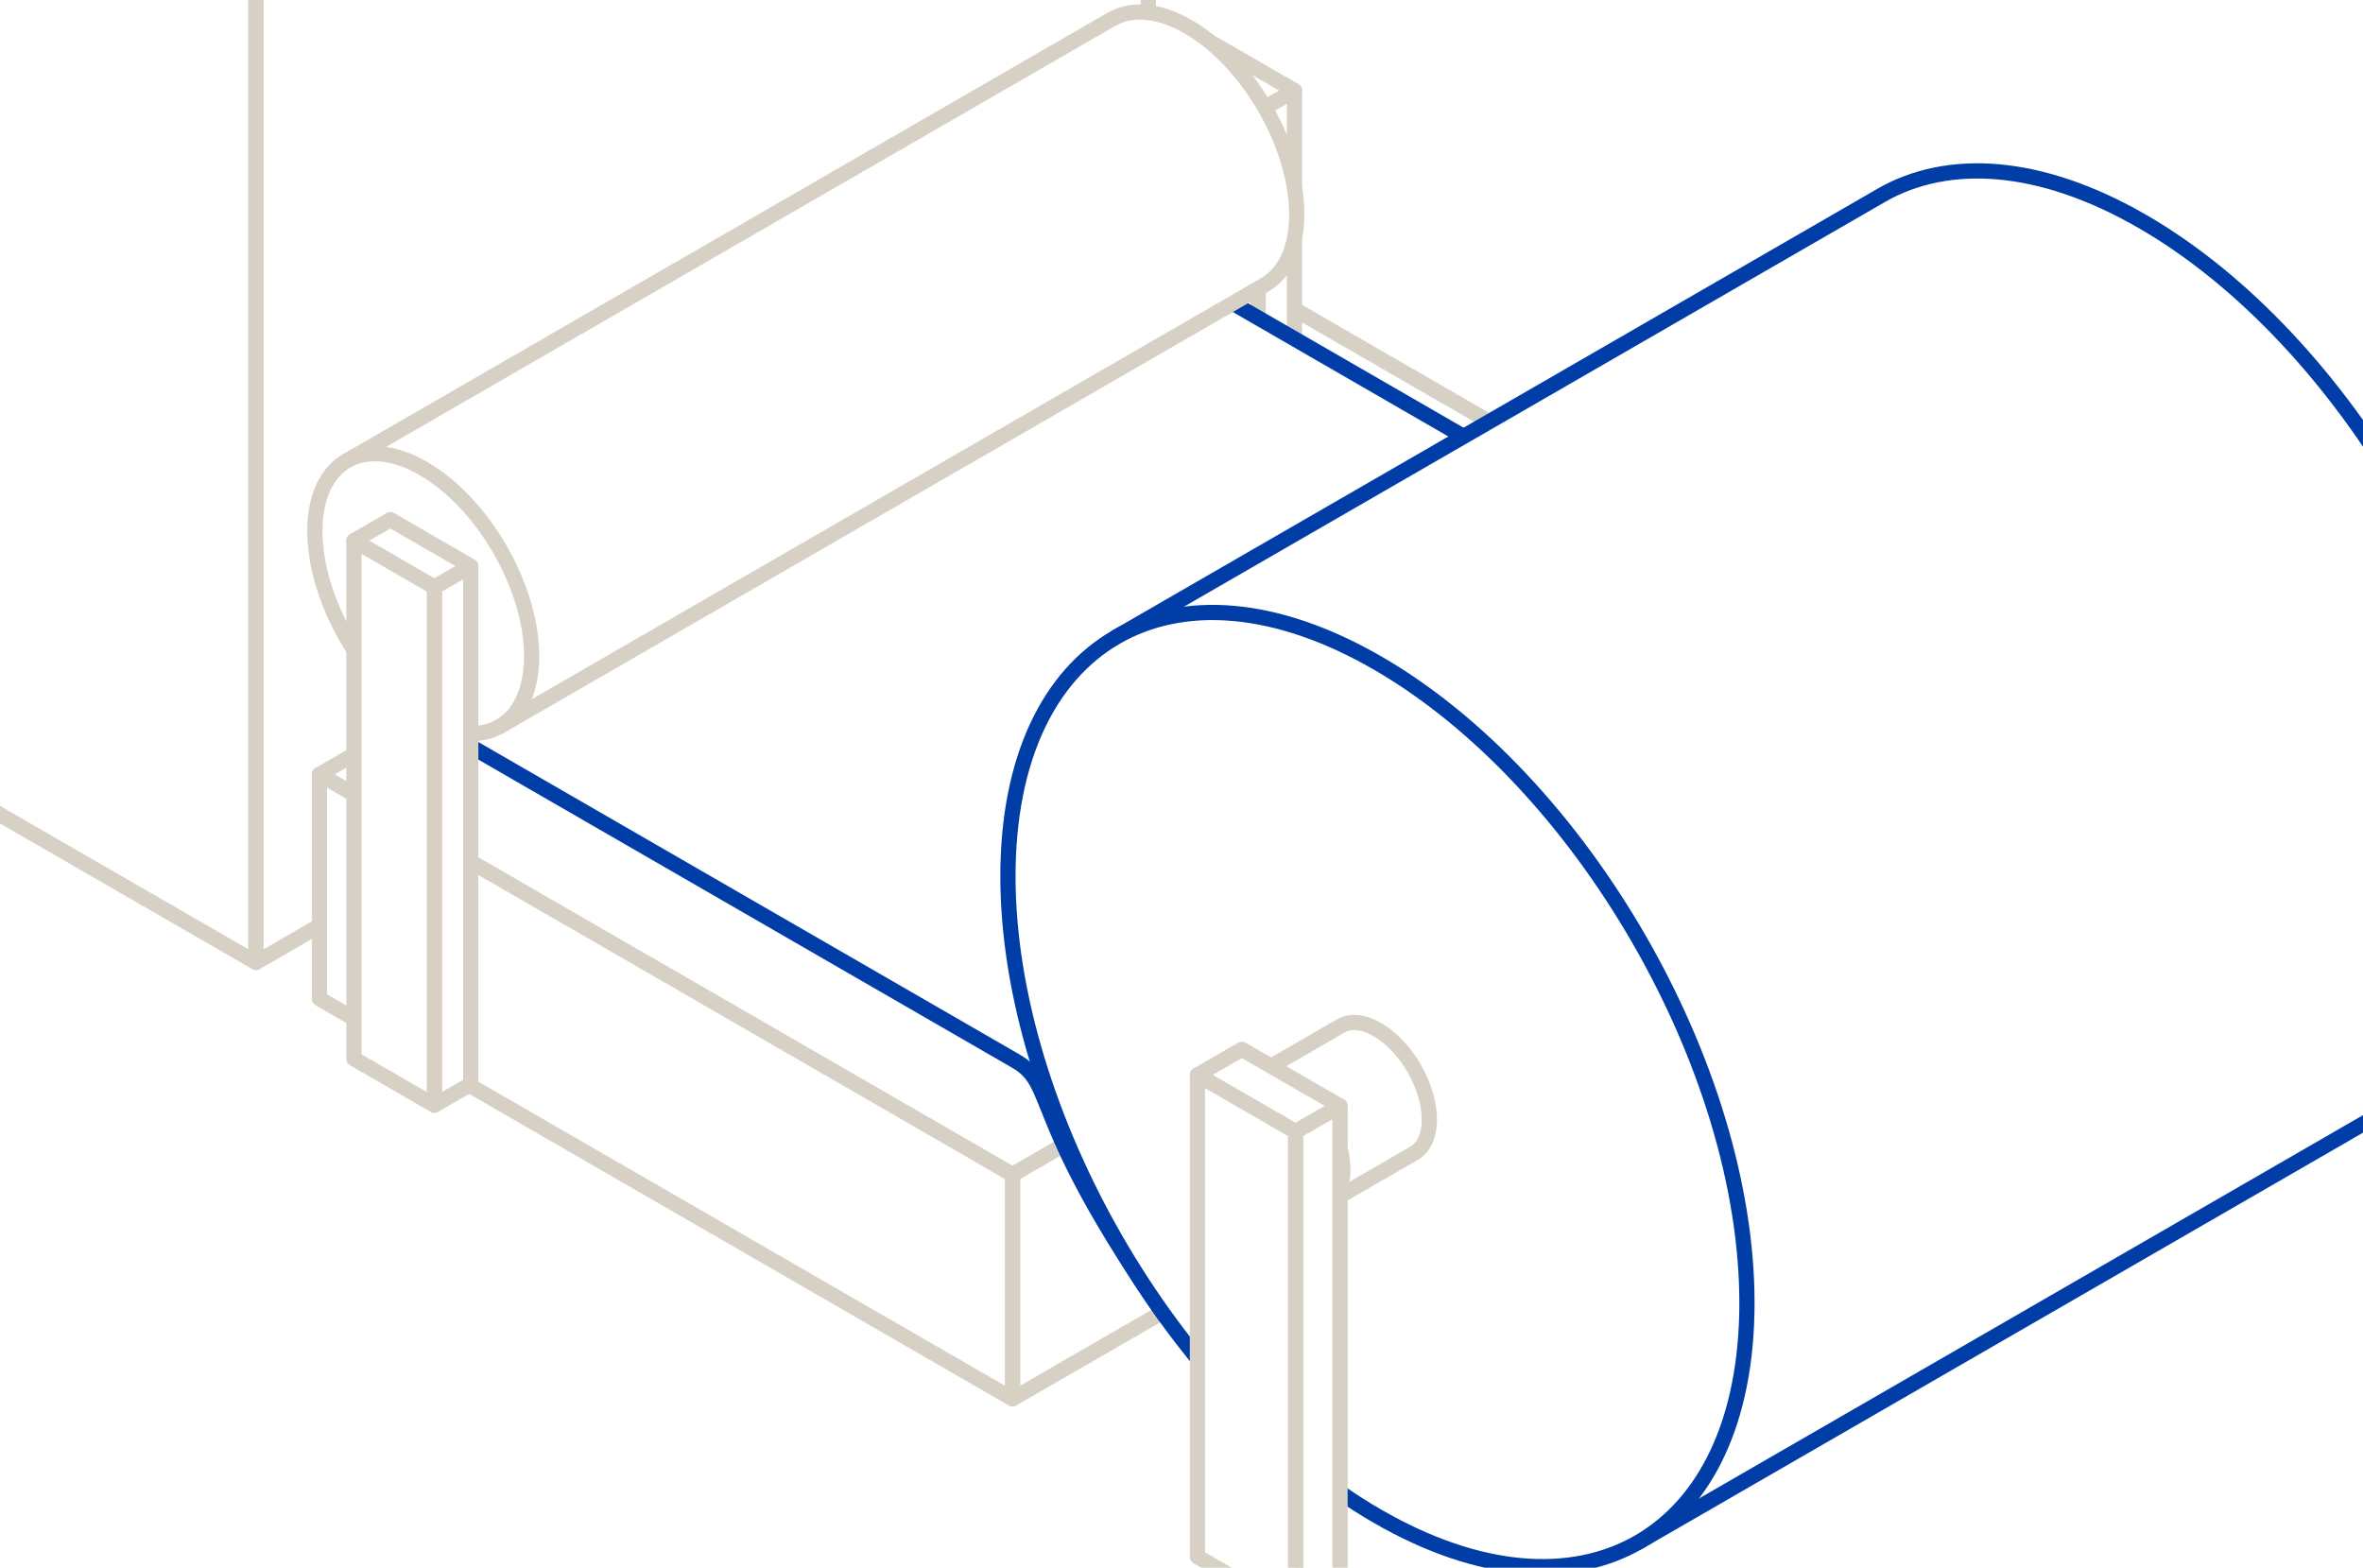 <?xml version="1.0" encoding="UTF-8"?> <svg xmlns="http://www.w3.org/2000/svg" xmlns:xlink="http://www.w3.org/1999/xlink" id="a" width="1241.96" height="824" viewBox="0 0 1241.96 824"><defs><clipPath id="b"><rect x="-1646.56" y="-37.02" width="1353.69" height="897.06" fill="none" stroke-width="0"></rect></clipPath><clipPath id="c"><rect x="-64.94" y="-43.17" width="1376.63" height="912.4" fill="none" stroke-width="0"></rect></clipPath></defs><rect width="1241.96" height="824" fill="#fff" stroke-width="0"></rect><g clip-path="url(#b)"><polygon points="-473.2 1076.31 -1316.17 590.92 -816.45 293.79 26.52 779.19 -473.2 1076.31" fill="#fff" stroke="#d6d1c4" stroke-linecap="round" stroke-linejoin="round" stroke-width="8"></polygon><polygon points="26.52 897.11 -473.2 1194.25 -473.2 1076.31 26.52 779.19 26.52 897.11" fill="#fff" stroke="#d6d1c4" stroke-linecap="round" stroke-linejoin="round" stroke-width="8"></polygon></g><g clip-path="url(#c)"><polygon points="134.54 505.88 -78.2 383.06 -78.2 -95.59 -2.27 -121.94 134.54 -42.94 134.54 505.88" fill="#fff" stroke="#d6d1c4" stroke-linecap="round" stroke-linejoin="round" stroke-width="8"></polygon><polygon points="603.55 235.11 134.54 505.88 134.54 -42.94 603.55 -313.72 603.55 235.11" fill="#fff" stroke="#d6d1c4" stroke-linecap="round" stroke-linejoin="round" stroke-width="8"></polygon><polygon points="532.16 617.4 167.89 407.07 635.87 136.88 1000.16 347.19 532.16 617.4" fill="#fff" stroke="#d6d1c4" stroke-linecap="round" stroke-linejoin="round" stroke-width="8"></polygon><polygon points="1000.16 465.06 532.16 735.26 532.16 617.4 1000.16 347.19 1000.16 465.06" fill="#fff" stroke="#d6d1c4" stroke-linecap="round" stroke-linejoin="round" stroke-width="8"></polygon><polygon points="532.16 735.26 167.89 524.94 167.89 407.07 532.16 617.4 532.16 735.26" fill="#fff" stroke="#d6d1c4" stroke-linecap="round" stroke-linejoin="round" stroke-width="8"></polygon><polygon points="661.24 58.66 680.36 47.63 638.09 23.19 618.97 34.25 661.24 58.66" fill="#fff" stroke="#d6d1c4" stroke-linecap="round" stroke-linejoin="round" stroke-width="8"></polygon><polygon points="661.24 241.98 680.36 230.95 680.36 47.63 661.24 58.66 661.24 241.98" fill="#fff" stroke="#d6d1c4" stroke-linecap="round" stroke-linejoin="round" stroke-width="8"></polygon><polygon points="661.24 241.98 618.97 217.57 618.97 34.25 661.24 58.66 661.24 241.98" fill="#fff" stroke="#d6d1c4" stroke-linecap="round" stroke-linejoin="round" stroke-width="8"></polygon><path d="M624.47,145.81l.09-.04c-31.47-18.15-56.98-62.34-56.98-98.66l-74.18,32.41-244.29,138.89s-58.13,141.35-26.66,159.51c0,0,281.72,162.64,311.56,179.87,21.65,12.5,5.93,30.13,78.54,134.29,5.51,0,323.45-366.36,323.45-366.36l-311.54-179.9Z" fill="#fff" stroke="#003da7" stroke-linecap="round" stroke-linejoin="round" stroke-width="8"></path><path d="M584.27,10.09L182.17,242.25l80.57,139.55,402.1-232.16c10.32-5.94,16.7-18.71,16.7-36.88,0-36.32-25.53-80.5-56.97-98.66-15.74-9.1-29.98-9.94-40.29-4Z" fill="#fff" stroke="#d6d1c4" stroke-linecap="round" stroke-linejoin="round" stroke-width="8"></path><path d="M222.46,246.22c31.46,18.17,56.97,62.34,56.97,98.68s-25.51,51.06-56.97,32.9c-31.47-18.16-56.97-62.34-56.97-98.66s25.5-51.06,56.97-32.91Z" fill="#fff" stroke="#d6d1c4" stroke-linecap="round" stroke-linejoin="round" stroke-width="8"></path><path d="M201.31,299.83c0,6.73,2.37,14.2,6.2,20.82h0c3.81,6.62,9.11,12.4,14.94,15.78,11.67,6.73,21.14,1.26,21.12-12.22,0-6.73-2.35-14.2-6.19-20.83-3.82-6.61-9.11-12.39-14.93-15.76-11.68-6.75-21.14-1.29-21.14,12.21Z" fill="#fff" stroke="#d6d1c4" stroke-linecap="round" stroke-linejoin="round" stroke-width="8"></path><polygon points="228.28 308.62 247.42 297.59 205.16 273.15 186.03 284.21 228.28 308.62" fill="#fff" stroke="#d6d1c4" stroke-linecap="round" stroke-linejoin="round" stroke-width="8"></polygon><polygon points="228.28 580.91 247.42 569.87 247.42 297.59 228.28 308.62 228.28 580.91" fill="#fff" stroke="#d6d1c4" stroke-linecap="round" stroke-linejoin="round" stroke-width="8"></polygon><polygon points="228.28 580.91 186.03 556.49 186.03 284.21 228.28 308.62 228.28 580.91" fill="#fff" stroke="#d6d1c4" stroke-linecap="round" stroke-linejoin="round" stroke-width="8"></polygon><polygon points="1198.11 296.18 1221.47 282.69 1169.89 252.89 1146.56 266.38 1198.11 296.18" fill="#fff" stroke="#d6d1c4" stroke-linecap="round" stroke-linejoin="round" stroke-width="8"></polygon><polygon points="1198.11 549.41 1221.47 535.92 1221.47 282.69 1198.11 296.18 1198.11 549.41" fill="#fff" stroke="#d6d1c4" stroke-linecap="round" stroke-linejoin="round" stroke-width="8"></polygon><polygon points="1198.11 549.41 1146.56 519.6 1146.56 266.38 1198.11 296.18 1198.11 549.41" fill="#fff" stroke="#d6d1c4" stroke-linecap="round" stroke-linejoin="round" stroke-width="8"></polygon><path d="M1106.64,307.18l38.6,66.85,45.45-26.26h0c4.94-2.87,8-8.98,8-17.68s-3.06-18.34-8-26.91c-4.94-8.54-11.77-16.02-19.3-20.37-7.54-4.36-14.37-4.77-19.31-1.91h0l-45.45,26.28Z" fill="#fff" stroke="#d6d1c4" stroke-linecap="round" stroke-linejoin="round" stroke-width="8"></path><path d="M1125.89,310.6c14.32,8.26,25.92,28.37,25.92,44.9s-11.6,23.22-25.92,14.98c-14.33-8.27-25.92-28.4-25.92-44.92s11.6-23.24,25.92-14.96Z" fill="#fff" stroke="#d6d1c4" stroke-linecap="round" stroke-linejoin="round" stroke-width="8"></path><path d="M1106.64,351.75l3.19-1.84h0c-4.83-8.37-7.51-17.27-7.51-25.06,0-7.04,2.19-12.19,6.16-14.48,3.97-2.28,9.52-1.61,15.63,1.91,6.74,3.9,13.11,10.65,17.96,19.02,4.83,8.4,7.5,17.3,7.5,25.08,0,7.06-2.19,12.19-6.16,14.5-3.97,2.28-9.52,1.6-15.61-1.92-6.75-3.89-13.13-10.64-17.96-19.04l-3.19,1.84h0ZM1106.64,351.76c4.94,8.54,11.77,16.01,19.31,20.37,15.06,8.71,27.29,1.65,27.29-15.76,0-8.7-3.06-18.36-8-26.91-4.94-8.54-11.77-16.01-19.29-20.35-15.08-8.71-27.3-1.67-27.31,15.74,0,8.71,3.05,18.36,8,26.91h0Z" fill="#fff" stroke="#d6d1c4" stroke-linecap="round" stroke-linejoin="round" stroke-width="8"></path><path d="M988.61,102.77l-401.97,232.07,274.64,475.7,402-232.1c35.14-20.28,56.88-63.8,56.88-125.72,0-123.85-86.95-274.45-194.19-336.36-53.64-30.97-102.21-33.9-137.37-13.59Z" fill="#fff" stroke="#003da7" stroke-linecap="round" stroke-linejoin="round" stroke-width="8"></path><path d="M723.97,348.45c107.24,61.93,194.2,212.53,194.2,336.38s-86.94,174.04-194.2,112.11c-107.27-61.92-194.21-212.51-194.21-336.36s86.94-174.06,194.21-112.13Z" fill="#fff" stroke="#003da7" stroke-linecap="round" stroke-linejoin="round" stroke-width="8"></path><path d="M659.2,565.56l38.6,66.85,45.45-26.28h0c4.94-2.86,8-8.97,8-17.67s-3.06-18.36-8-26.91c-4.94-8.56-11.77-16.02-19.31-20.38-7.52-4.34-14.36-4.75-19.3-1.9h0l-45.44,26.28Z" fill="#fff" stroke="#d6d1c4" stroke-linecap="round" stroke-linejoin="round" stroke-width="8"></path><path d="M678.45,568.97c14.31,8.26,25.92,28.37,25.92,44.9s-11.62,23.24-25.92,14.98c-14.33-8.27-25.92-28.38-25.92-44.92s11.6-23.22,25.92-14.96Z" fill="#fff" stroke="#d6d1c4" stroke-linecap="round" stroke-linejoin="round" stroke-width="8"></path><path d="M659.2,610.12l3.17-1.84h0c-4.82-8.39-7.49-17.28-7.49-25.06,0-7.06,2.19-12.19,6.16-14.5,3.97-2.28,9.52-1.61,15.63,1.92,6.74,3.89,13.11,10.63,17.94,19.02,4.85,8.37,7.52,17.28,7.52,25.08,0,7.03-2.19,12.19-6.16,14.47-3.97,2.29-9.52,1.61-15.64-1.9-6.73-3.9-13.1-10.65-17.94-19.04l-3.19,1.84h0ZM659.2,610.12c4.94,8.56,11.77,16.02,19.29,20.37,15.08,8.71,27.31,1.67,27.31-15.74,0-8.71-3.06-18.36-8-26.91-4.94-8.54-11.77-16.01-19.3-20.38-15.08-8.7-27.3-1.64-27.3,15.77,0,8.71,3.06,18.36,8,26.9h0Z" fill="#fff" stroke="#d6d1c4" stroke-linecap="round" stroke-linejoin="round" stroke-width="8"></path><polygon points="680.92 594.82 704.3 581.34 652.71 551.54 629.36 565.02 680.92 594.82" fill="#fff" stroke="#d6d1c4" stroke-linecap="round" stroke-linejoin="round" stroke-width="8"></polygon><polygon points="680.92 848.05 704.3 834.58 704.3 581.34 680.92 594.82 680.92 848.05" fill="#fff" stroke="#d6d1c4" stroke-linecap="round" stroke-linejoin="round" stroke-width="8"></polygon><polygon points="680.92 848.05 629.36 818.24 629.36 565.02 680.92 594.82 680.92 848.05" fill="#fff" stroke="#d6d1c4" stroke-linecap="round" stroke-linejoin="round" stroke-width="8"></polygon></g></svg> 